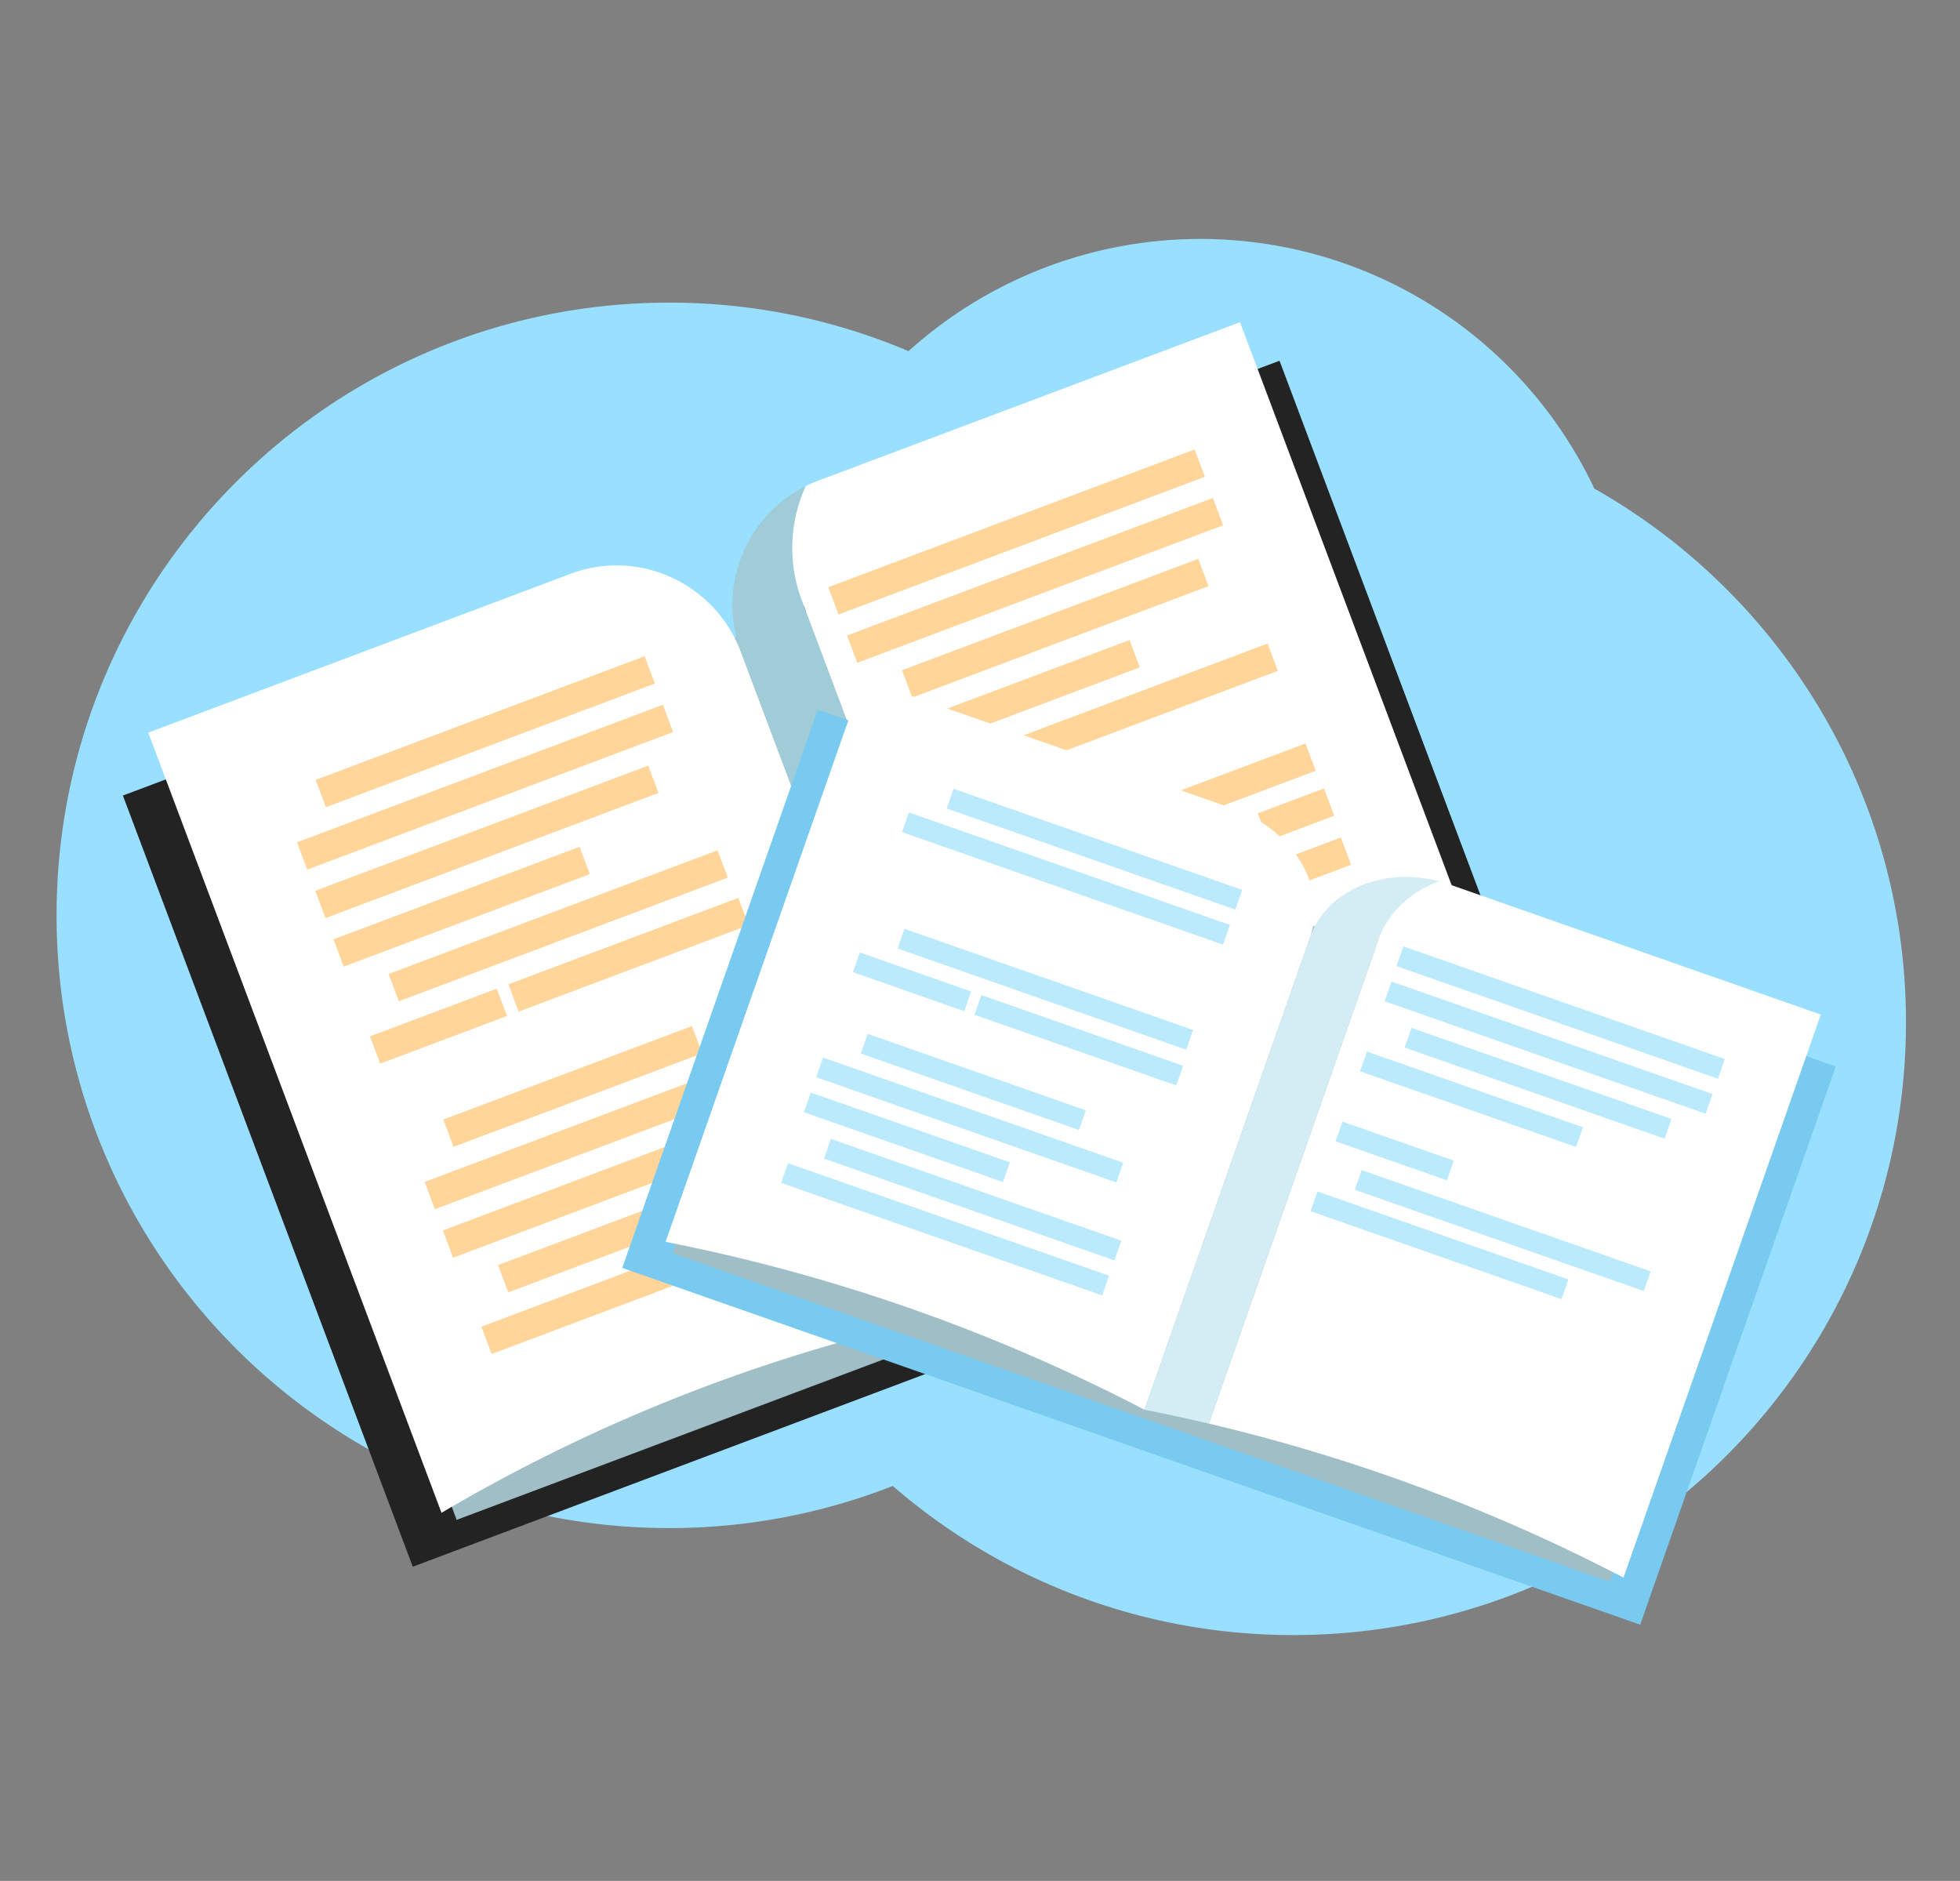 <svg xmlns="http://www.w3.org/2000/svg" id="&#x421;&#x43B;&#x43E;&#x439;_1" data-name="&#x421;&#x43B;&#x43E;&#x439; 1" viewBox="0 0 900.83 864.38"><rect x="0" y="0" width="900.83" height="864.38" fill="#808080" stroke="none"/><defs><style>.cls-1{fill:#99dfff;}.cls-2{fill:#232323;}.cls-3{fill:#a0bec6;}.cls-4{fill:#fff;}.cls-5{fill:#a0ccd8;}.cls-6{fill:#ffd599;}.cls-7{fill:#78caf0;}.cls-8{fill:#d4ecf4;}.cls-9{fill:#baeafc;}</style></defs><g id="_6" data-name="6"><path class="cls-1" d="M732.77,224.55a200.23,200.23,0,0,0-315.2-63.17,280.71,280.71,0,0,0-110-22.3C152.07,139.08,26,265.15,26,420.66S152.07,702.24,307.58,702.24a280.73,280.73,0,0,0,102.75-19.35,280.47,280.47,0,0,0,184.09,68.52C749.93,751.41,876,625.34,876,469.83,876,364.61,818.27,272.88,732.77,224.55Z"></path><path class="cls-2" d="M721.31,520.16,189.71,720,56.48,365.6l196.61-73.91c7.39,3.56,41,18.75,81.19,5.91,46.56-14.88,64.88-55.62,67.55-61.82l186.25-70Z"></path><rect class="cls-3" x="134.31" y="282.47" width="524.56" height="334.38" transform="translate(-132.87 168.32) rotate(-20.6)"></rect><path class="cls-4" d="M453.81,600.91a776.92,776.92,0,0,0-250.89,94.31L68.14,336.69l194.14-73c31.34-11.78,66.42,4.39,78.35,36.12Z"></path><path class="cls-5" d="M370.38,223.38c-27.71,13.61-41,46.6-29.75,76.45L453.81,600.91c9.51-5.61,19.67-11.33,30.47-17.06L368.7,276.4A68.15,68.15,0,0,1,370.38,223.38Z"></path><path class="cls-4" d="M704.7,506.59,569.92,148.06,375.78,221q-2.79,1.05-5.4,2.34a68.15,68.15,0,0,0-1.68,53L484.28,583.85A776.27,776.27,0,0,1,704.7,506.59Z"></path><rect class="cls-6" x="142.27" y="329.55" width="161.53" height="13.4" transform="translate(-104.06 99.99) rotate(-20.6)"></rect><rect class="cls-6" x="133.12" y="355.04" width="179.64" height="13.4" transform="translate(-113.03 101.59) rotate(-20.6)"></rect><rect class="cls-6" x="142.02" y="380.17" width="163.51" height="13.4" transform="translate(-121.82 103.49) rotate(-20.6)"></rect><rect class="cls-6" x="151.76" y="409.98" width="120.84" height="13.4" transform="translate(-133.05 101.31) rotate(-20.6)"></rect><rect class="cls-6" x="175.8" y="418.74" width="161.53" height="13.4" transform="translate(-133.3 117.49) rotate(-20.6)"></rect><rect class="cls-6" x="170.4" y="464.87" width="62.28" height="13.4" transform="translate(-153.05 101.08) rotate(-20.6)"></rect><rect class="cls-6" x="232.42" y="432.04" width="112.9" height="13.4" transform="translate(-135.91 129.71) rotate(-20.6)"></rect><rect class="cls-6" x="202.21" y="492.57" width="122.08" height="13.4" transform="translate(-158.85 124.57) rotate(-20.6)"></rect><rect class="cls-6" x="192.17" y="513.16" width="167.98" height="13.4" transform="translate(-165.27 130.43) rotate(-20.6)"></rect><rect class="cls-6" x="202.36" y="545.41" width="111.41" height="13.4" transform="translate(-177.78 126.12) rotate(-20.6)"></rect><rect class="cls-6" x="226.06" y="552.34" width="162.52" height="13.4" transform="translate(-177.06 143.9) rotate(-20.6)"></rect><rect class="cls-6" x="217.87" y="577.65" width="179.64" height="13.4" transform="translate(-185.95 145.65) rotate(-20.6)"></rect><rect class="cls-6" x="377.29" y="237.75" width="179.88" height="13.4" transform="translate(-56.14 180.05) rotate(-20.6)"></rect><rect class="cls-6" x="385.91" y="260" width="179.64" height="13.4" transform="translate(-63.42 184.46) rotate(-20.6)"></rect><rect class="cls-6" x="412.26" y="281.97" width="145.48" height="13.4" transform="translate(-70.56 189.13) rotate(-20.6)"></rect><rect class="cls-6" x="404.55" y="314.94" width="120.84" height="13.4" transform="translate(-83.44 184.19) rotate(-20.6)"></rect><rect class="cls-6" x="428.59" y="323.71" width="161.53" height="13.4" transform="translate(-83.69 200.37) rotate(-20.6)"></rect><rect class="cls-6" x="423.19" y="369.84" width="62.28" height="13.4" transform="translate(-103.44 183.96) rotate(-20.6)"></rect><rect class="cls-6" x="437.23" y="400.77" width="140.43" height="13.4" transform="matrix(0.94, -0.35, 0.35, 0.94, -110.93, 204.62)"></rect><rect class="cls-6" x="579.43" y="367.6" width="32.49" height="13.4" transform="translate(-93.61 233.55) rotate(-20.6)"></rect><rect class="cls-6" x="445.79" y="369.67" width="161.77" height="13.4" transform="translate(-98.76 209.4) rotate(-20.6)"></rect><rect class="cls-6" x="444.58" y="416.05" width="179.8" height="13.4" transform="translate(-114.58 215.11) rotate(-20.6)"></rect><rect class="cls-6" x="455.15" y="450.38" width="111.41" height="13.4" transform="translate(-128.17 209) rotate(-20.6)"></rect><rect class="cls-6" x="478.85" y="457.31" width="162.52" height="13.4" transform="translate(-127.46 226.77) rotate(-20.6)"></rect><rect class="cls-6" x="470.66" y="482.62" width="179.64" height="13.4" transform="translate(-136.34 228.52) rotate(-20.6)"></rect><path class="cls-7" d="M753.85,746.65,286,582.69,375.9,326.14l173,60.64c3.26,5.66,18.61,30.86,52.8,44.45,39.64,15.76,73.1,3.38,78.11,1.43l163.92,57.45Z"></path><rect class="cls-3" x="335.79" y="418.84" width="456.5" height="239.35" transform="translate(209.85 -156.24) rotate(19.31)"></rect><path class="cls-4" d="M526,647.85A819.35,819.35,0,0,0,305.91,570.7L396.59,312l170.33,59.7c27.5,9.63,43.29,36,35.27,58.91Z"></path><path class="cls-8" d="M661.61,405.06c-25.94-6.82-51.87,4-59.42,25.51L526,647.85q14.07,2.76,29.59,6.39l77.76-221.88C638,419.2,648.57,409.62,661.61,405.06Z"></path><path class="cls-4" d="M746.17,725l90.68-258.74L666.51,406.56q-2.44-.85-4.9-1.5c-13,4.56-23.61,14.14-28.22,27.3L555.63,654.24A820.34,820.34,0,0,1,746.17,725Z"></path><rect class="cls-9" x="432.7" y="385.48" width="140.57" height="9.59" transform="translate(157.38 -144.39) rotate(19.31)"></rect><rect class="cls-9" x="411.74" y="398.97" width="156.33" height="9.59" transform="translate(161.11 -139.31) rotate(19.31)"></rect><rect class="cls-9" x="410.14" y="449.85" width="140.57" height="9.59" transform="translate(177.4 -133.31) rotate(19.31)"></rect><rect class="cls-9" x="392.06" y="446.44" width="54.2" height="9.59" transform="translate(172.83 -113.24) rotate(19.31)"></rect><rect class="cls-9" x="446.66" y="473.29" width="98.25" height="9.59" transform="translate(186.02 -137.07) rotate(19.31)"></rect><rect class="cls-9" x="394.19" y="492.44" width="106.24" height="9.59" transform="translate(189.62 -119.96) rotate(19.31)"></rect><rect class="cls-9" x="372.55" y="509.92" width="146.19" height="9.59" transform="translate(195.31 -118.42) rotate(19.31)"></rect><rect class="cls-9" x="368.3" y="517.87" width="96.95" height="9.59" transform="translate(196.32 -108.43) rotate(19.31)"></rect><rect class="cls-9" x="376.29" y="546.53" width="141.44" height="9.59" transform="translate(207.5 -116.81) rotate(19.31)"></rect><rect class="cls-9" x="356.17" y="560.16" width="156.33" height="9.59" transform="translate(211.29 -111.86) rotate(19.31)"></rect><rect class="cls-9" x="638.98" y="460.57" width="156.54" height="9.59" transform="translate(194.28 -211.03) rotate(19.31)"></rect><rect class="cls-9" x="633.54" y="476.7" width="156.33" height="9.59" transform="translate(199.3 -208.29) rotate(19.31)"></rect><rect class="cls-9" x="643.55" y="493.06" width="126.6" height="9.59" transform="translate(204.44 -205.76) rotate(19.31)"></rect><rect class="cls-9" x="623.7" y="500.42" width="105.16" height="9.59" transform="translate(205.15 -195.24) rotate(19.31)"></rect><rect class="cls-9" x="613.86" y="524.17" width="54.2" height="9.59" transform="translate(211.02 -182.22) rotate(19.31)"></rect><rect class="cls-9" x="600.47" y="567.53" width="122.21" height="9.59" transform="translate(226.52 -186.6) rotate(19.31)"></rect><rect class="cls-9" x="620.24" y="560.77" width="140.78" height="9.59" transform="translate(225.92 -196.59) rotate(19.31)"></rect></g></svg>